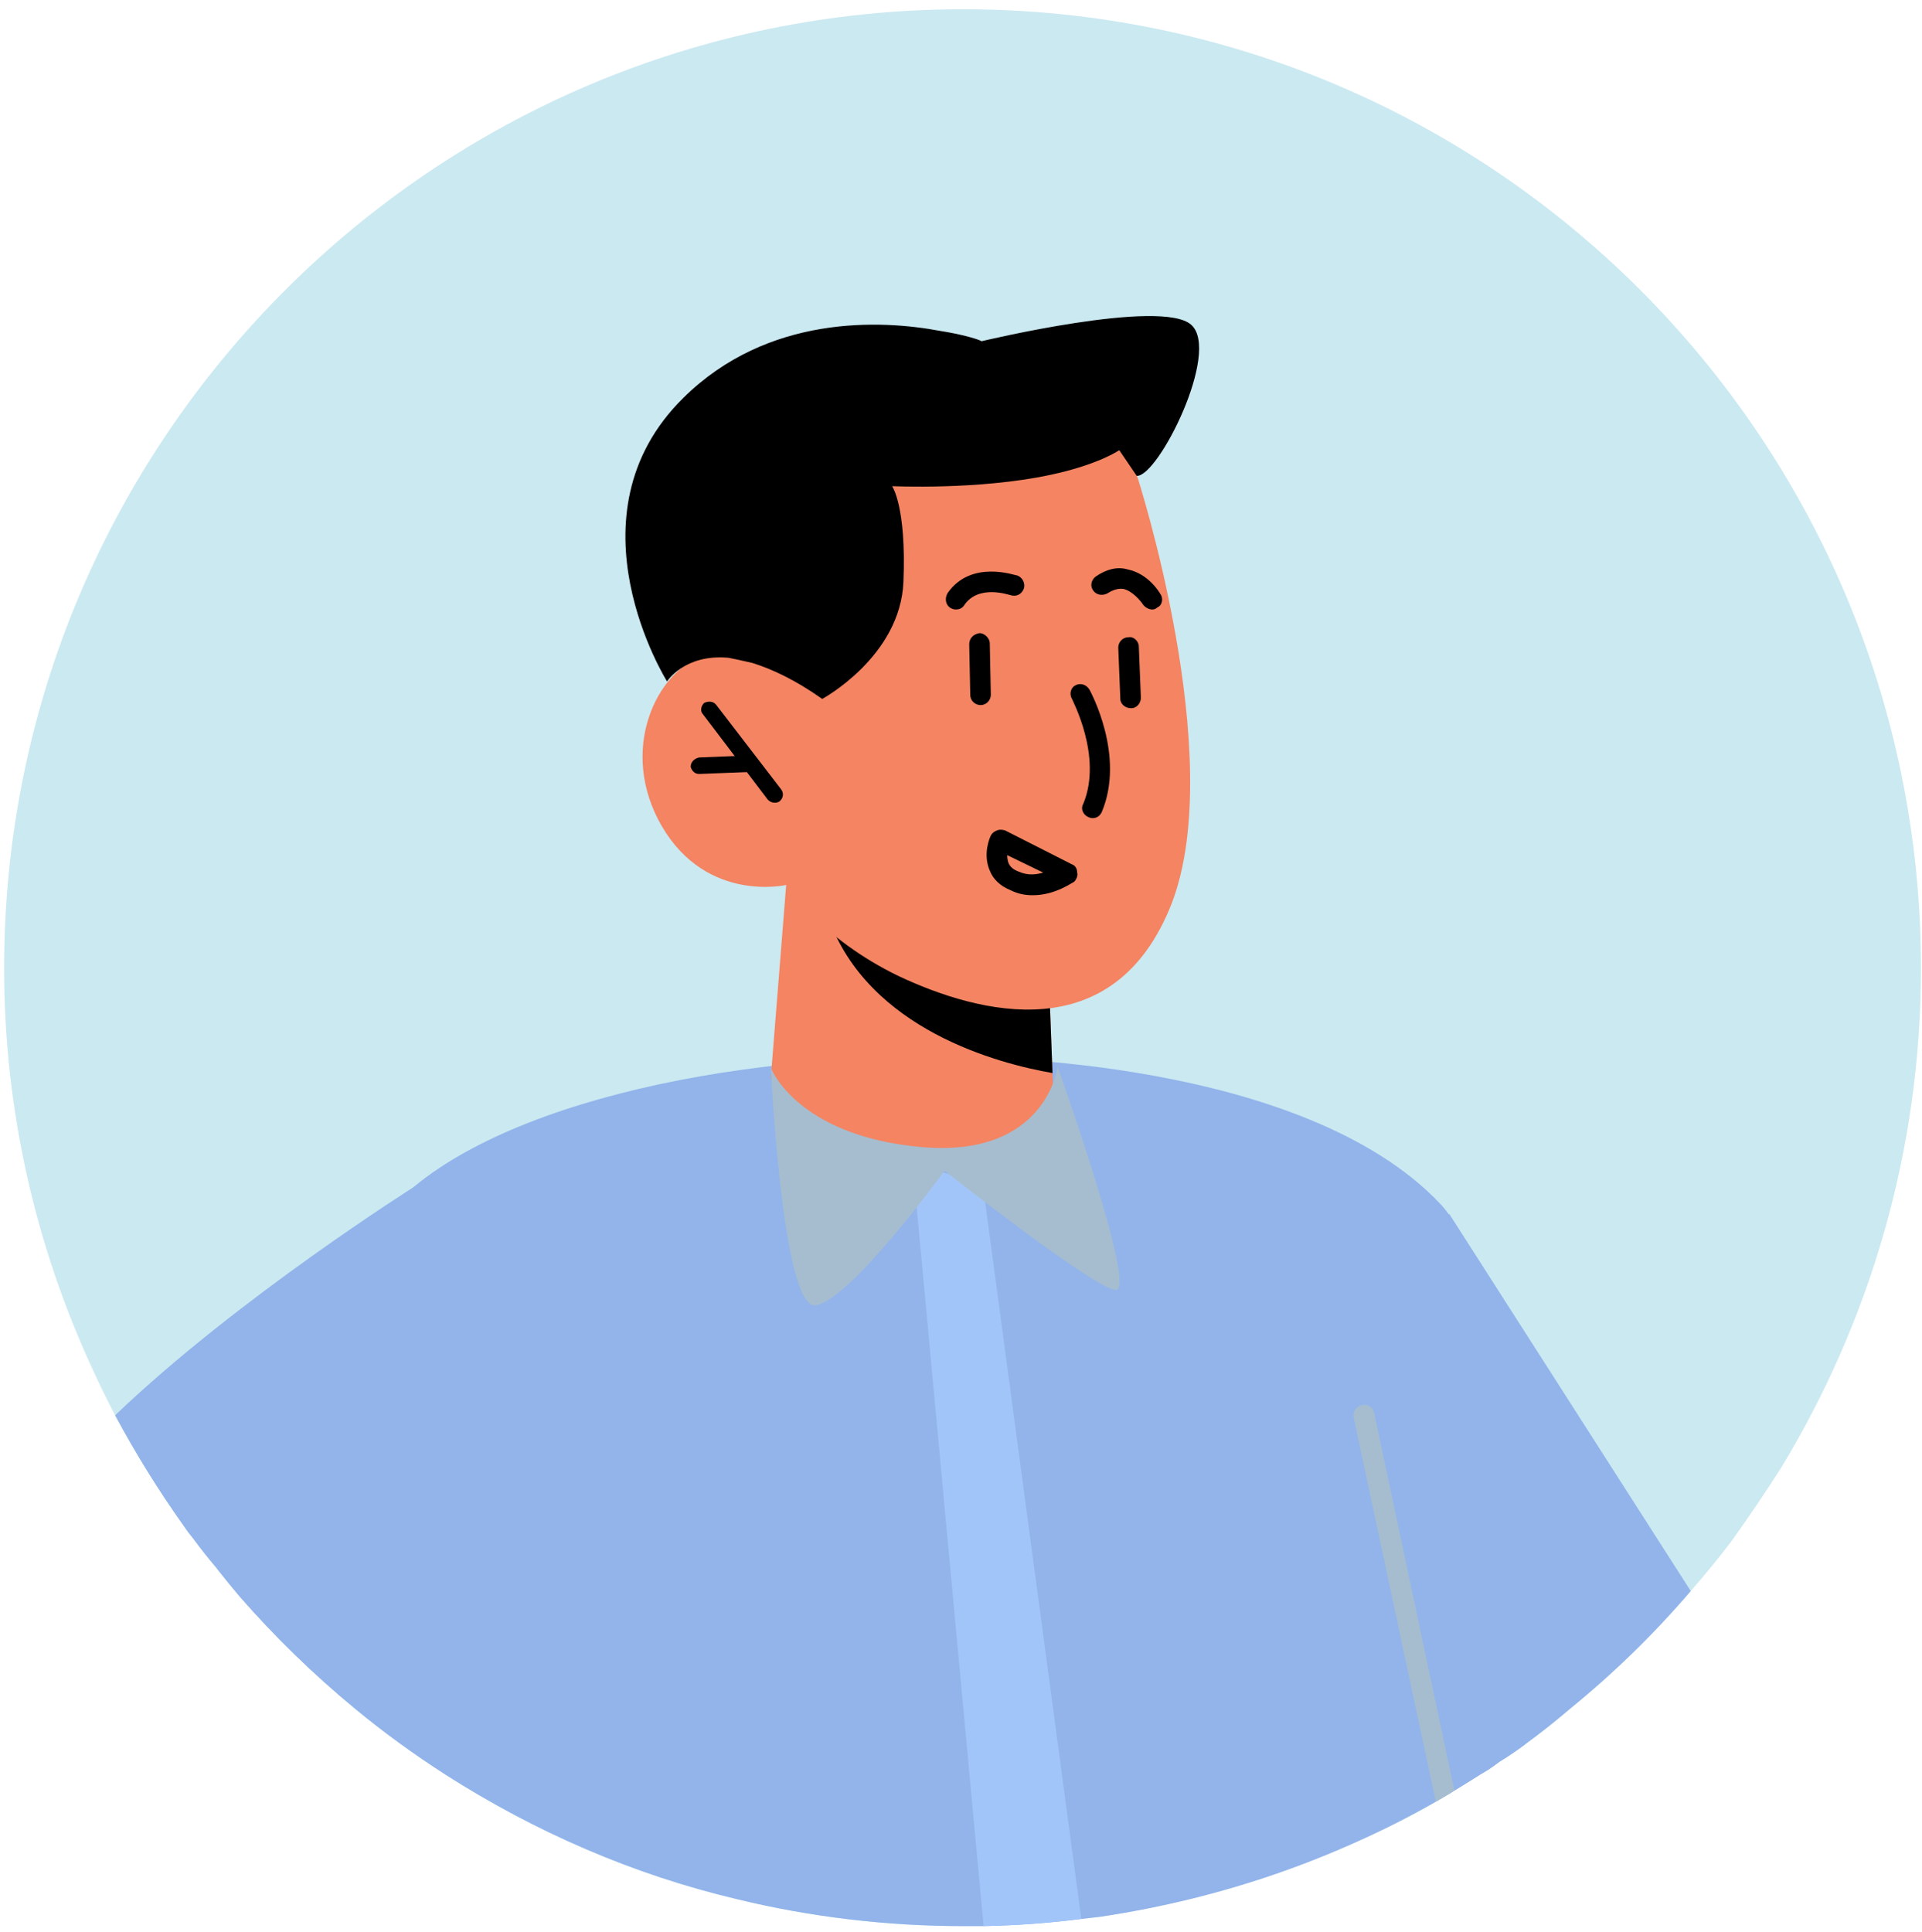 <?xml version="1.0" encoding="UTF-8"?> <svg xmlns="http://www.w3.org/2000/svg" width="187" height="188" viewBox="0 0 187 188" fill="none"> <path d="M186.9 94.2C186.9 112 181.9 128.6 173.3 142.8C171.767 145.2 170.167 147.567 168.5 149.9C167.234 151.567 165.9 153.2 164.5 154.8C160.9 159 157 162.8 152.7 166.3C151.3 167.5 149.867 168.633 148.4 169.7C147.6 170.3 146.767 170.867 145.9 171.4C144.5 172.333 143.034 173.267 141.5 174.2C141.234 174.4 140.967 174.567 140.7 174.7C140.367 174.9 140.034 175.1 139.7 175.3C136.8 177 133.7 178.5 130.5 179.8C123.8 182.7 116.8 184.8 109.4 186.1C108.6 186.233 107.8 186.367 107 186.5C104.867 186.767 102.767 186.967 100.7 187.1C100.434 187.167 100.2 187.2 100 187.2C98.534 187.267 97.034 187.333 95.5 187.4C94.9 187.4 94.3 187.4 93.7 187.4C86.2 187.4 78.8 186.5 71.8 184.8C66.134 183.467 60.667 181.6 55.4 179.2C51.2 177.3 47.2 175.1 43.4 172.7C42 171.767 40.6 170.8 39.2 169.8C37.6 168.667 36.034 167.467 34.5 166.2C30.5 162.9 26.7 159.2 23.3 155.3C22.567 154.433 21.834 153.533 21.1 152.6C20.3 151.667 19.534 150.7 18.8 149.7C18.467 149.3 18.167 148.9 17.9 148.5C15.434 145.033 13.2 141.433 11.2 137.7C10.4 136.167 9.667 134.667 9 133.2C3.5 121.3 0.4 108.1 0.4 94.2C0.4 42.7 42.2 0.9 93.7 0.9C145.2 0.9 186.9 42.7 186.9 94.2Z" fill="#CBE9F1"></path> <path d="M148.399 169.7C147.599 170.3 146.766 170.867 145.899 171.4C144.233 172.533 142.499 173.633 140.699 174.7C130.499 180.7 119.099 184.7 106.999 186.5C106.399 186.567 105.799 186.633 105.199 186.7C102.133 187.1 98.966 187.333 95.699 187.4H95.499C94.899 187.4 94.299 187.4 93.699 187.4C86.199 187.4 78.799 186.5 71.799 184.8C61.599 182.4 51.999 178.2 43.399 172.7C40.266 170.7 37.299 168.533 34.499 166.2C30.499 162.9 26.699 159.2 23.299 155.3C22.566 154.433 21.833 153.533 21.099 152.6C19.899 136.7 34.899 121.3 37.599 118.1C46.199 107.9 70.499 102.2 94.299 102.9C94.299 102.9 126.699 102.8 140.199 117.2C146.099 123.6 148.099 146.2 148.399 169.7Z" fill="#92B4EA"></path> <path d="M40.401 115.4L39.201 169.8C37.601 168.667 36.035 167.467 34.501 166.2C30.501 162.9 26.701 159.2 23.301 155.3C22.568 154.433 21.834 153.533 21.101 152.6C20.301 151.667 19.535 150.7 18.801 149.7C18.468 149.3 18.168 148.9 17.901 148.5C15.434 145.033 13.201 141.433 11.201 137.7C23.101 126.3 40.401 115.4 40.401 115.4Z" fill="#92B4EA"></path> <path d="M164.5 154.8C160.9 159 157 162.8 152.7 166.3C151.3 167.5 149.867 168.633 148.4 169.7C147.6 170.3 146.767 170.867 145.9 171.4C145.567 171.667 145.2 171.933 144.8 172.2C144.334 172.467 143.834 172.767 143.3 173.1C142.434 173.633 141.567 174.167 140.7 174.7C137.434 176.633 134.034 178.333 130.5 179.8L118.9 170.3L141 118.1L164.5 154.8Z" fill="#92B4EA"></path> <path d="M76.5 86L75 104.8C75 104.8 76.3 110.4 88.5 112.4C97.6 113.9 102.6 108.4 102.6 108.4L102.4 104.4L102 93.9L80.2 87.2L76.5 86Z" fill="#F48462"></path> <path d="M80.201 87.2C80.201 87.733 80.335 88.433 80.601 89.3C84.501 100.2 97.201 103.5 102.401 104.4L102.001 93.9L80.201 87.2Z" fill="black"></path> <path d="M110.6 46.2C110.6 46.2 119.5 73.6 114 87.9C108.4 102.2 95.2 98.6 87.5 95C79.8 91.3 76.5 86.1 76.5 86.1C76.5 86.1 68.8 87.9 64.4 80.4C60.1 73 63.9 65.3 68.4 63.8C72.9 62.4 77.7 66 77.7 66L74.4 58C74.4 58 94.9 20.9 110.6 46.2Z" fill="#F48462"></path> <path d="M106.301 79.6C106.167 79.6 106.034 79.567 105.901 79.5C105.401 79.3 105.101 78.7 105.401 78.2C107.301 73.6 104.301 68.1 104.301 68C104.001 67.5 104.201 66.9 104.601 66.7C105.101 66.4 105.701 66.6 106.001 67.1C106.101 67.3 109.501 73.5 107.201 79C107.001 79.4 106.701 79.6 106.301 79.6Z" fill="black"></path> <path d="M75.4 78.1C75.1 78.1 74.9 78 74.7 77.8L68.4 69.5C68.1 69.2 68.2 68.7 68.5 68.4C68.9 68.2 69.4 68.2 69.7 68.6L76 76.8C76.3 77.2 76.2 77.7 75.8 78C75.667 78.067 75.533 78.1 75.4 78.1Z" fill="black"></path> <path d="M68.001 75.3C67.601 75.3 67.301 75 67.201 74.6C67.201 74.1 67.601 73.8 68.001 73.7L73.001 73.5C73.501 73.5 73.801 73.8 73.801 74.3C73.801 74.7 73.501 75.1 73.101 75.1L68.101 75.3C68.101 75.3 68.068 75.3 68.001 75.3Z" fill="black"></path> <path d="M95.401 68.6C94.901 68.6 94.401 68.2 94.401 67.6L94.301 62.7C94.301 62.1 94.701 61.7 95.301 61.6C95.801 61.6 96.301 62.1 96.301 62.6L96.401 67.6C96.401 68.1 96.001 68.6 95.401 68.6Z" fill="black"></path> <path d="M110.001 68.9C109.501 68.9 109.001 68.5 109.001 68L108.801 63C108.801 62.5 109.201 62 109.801 62C110.301 61.9 110.801 62.4 110.801 62.9L111.001 67.9C111.001 68.4 110.601 68.9 110.101 68.9C110.034 68.9 110.001 68.9 110.001 68.9Z" fill="black"></path> <path d="M93 59.3C92.8 59.3 92.6 59.233 92.4 59.1C92 58.8 91.9 58.2 92.2 57.7C94.5 54.4 98.8 56 99 56C99.5 56.2 99.8 56.8 99.6 57.3C99.4 57.8 98.9 58.1 98.3 57.9C98.2 57.9 95.2 56.8 93.8 58.9C93.6 59.2 93.3 59.3 93 59.3Z" fill="black"></path> <path d="M112.1 59.3C111.8 59.3 111.4 59.1 111.2 58.8C111 58.5 110.2 57.5 109.3 57.3C108.833 57.233 108.333 57.367 107.8 57.7C107.3 58 106.7 57.9 106.4 57.5C106 57 106.2 56.4 106.6 56.1C107.6 55.4 108.7 55.1 109.7 55.4C111.7 55.8 112.8 57.6 112.9 57.8C113.2 58.2 113.1 58.9 112.6 59.1C112.466 59.233 112.3 59.3 112.1 59.3Z" fill="black"></path> <path d="M110.599 46.3L108.899 43.8C108.899 43.8 106.899 45.2 102.199 46.2C95.2 47.7 86.799 47.3 86.799 47.3C86.799 47.3 88.2 49.3 87.9 56.6C87.6 63.9 79.999 68 79.999 68C77.299 66.1 75.1 65.1 73.2 64.5C72.333 64.3 71.566 64.133 70.9 64C66.6 63.6 64.9 66.3 64.9 66.3C64.9 66.3 54.8 50.2 66.499 38.7C74.7 30.6 85.7 31.1 91.499 32.2C93.4 32.5 94.799 32.9 95.299 33.1C95.433 33.166 95.499 33.2 95.499 33.2C95.499 33.2 112.999 29 115.899 31.6C118.799 34.2 112.699 46.4 110.599 46.3Z" fill="black"></path> <path fill-rule="evenodd" clip-rule="evenodd" d="M100.5 87.1C99.8 87.1 99.1 87 98.3 86.6C97.3 86.2 96.6 85.5 96.3 84.7C95.6 83.1 96.3 81.5 96.4 81.3C96.5 81.1 96.7 80.9 97 80.8C97.2 80.7 97.5 80.7 97.8 80.8L104.3 84.1C104.6 84.2 104.8 84.5 104.8 84.9C104.9 85.2 104.7 85.6 104.5 85.8C104.4 85.8 102.7 87.1 100.5 87.1ZM98 83.2C98 83.467 98.033 83.7 98.1 83.9C98.233 84.3 98.566 84.6 99.1 84.8C100 85.2 100.8 85.1 101.5 84.9L98 83.2Z" fill="black"></path> <path d="M105.201 186.7C102.134 187.1 98.967 187.333 95.701 187.4L88.801 113.3L95.601 115.1L105.201 186.7Z" fill="#A2C5F9"></path> <path d="M102.9 103.8C102.9 103.8 110.8 125.9 108.5 125.5C106.2 125.2 91.9 113.9 91.9 113.9C91.9 113.9 82.6 126.7 79.3 127C76.1 127.2 75 103.9 75 103.9C75 103.9 77.5 110.5 89.6 111.6C101.8 112.7 102.9 103.8 102.9 103.8Z" fill="#A6BDCF"></path> <path d="M141.501 174.2C141.234 174.4 140.968 174.567 140.701 174.7C140.368 174.9 140.034 175.1 139.701 175.3L131.701 137.9C131.601 137.3 132.001 136.8 132.501 136.7C133.101 136.6 133.601 136.9 133.701 137.5L141.501 174.2Z" fill="#A6BDCF"></path> </svg> 